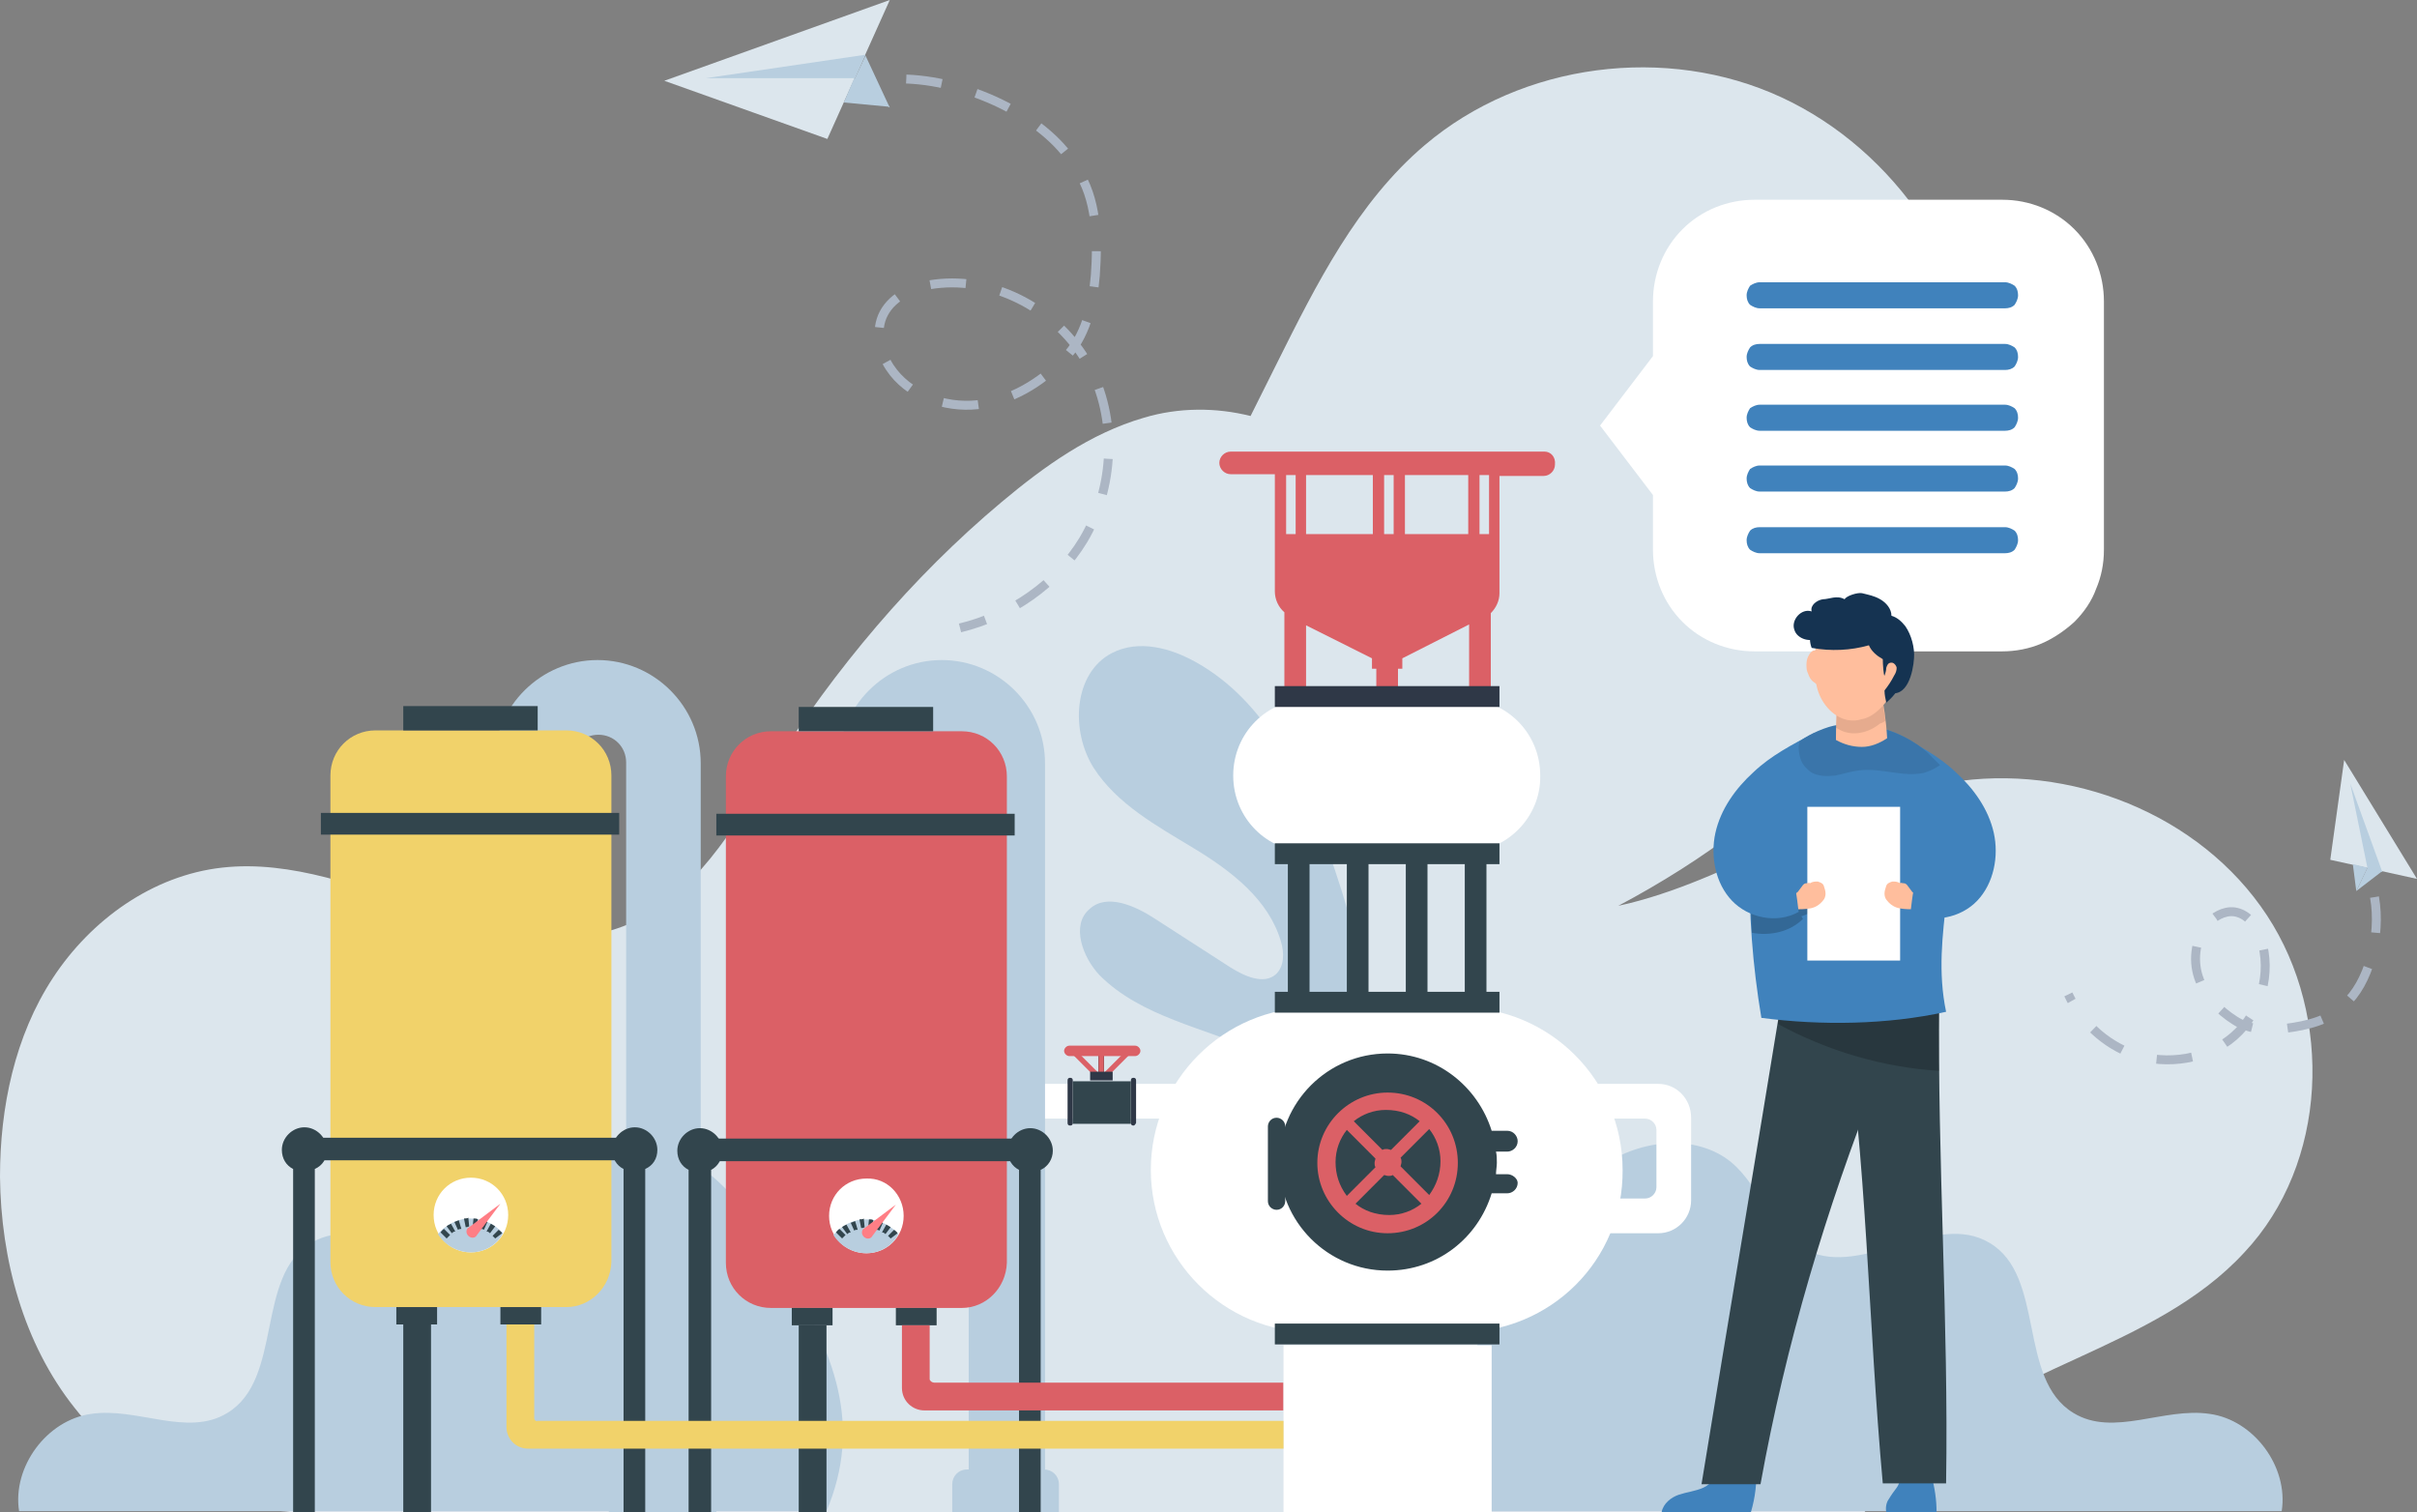 <svg width="203" height="127" viewBox="0 0 203 127" fill="none" xmlns="http://www.w3.org/2000/svg">
<rect x="0" y="0" width="203" height="127" fill="#808080" stroke="none"/>
<g clip-path="url(#clip0)">
<path d="M190.399 76.886C184.79 68.351 173.792 64.047 163.74 65.725C154.271 67.33 146.186 73.53 136.863 75.864C136.572 75.937 136.207 76.01 135.916 76.083C139.485 74.187 142.981 71.998 146.186 69.518C157.549 60.692 167.236 47.707 166.508 33.337C165.998 22.686 159.224 12.62 149.61 8.17C139.995 3.72 127.831 5.252 119.673 12.182C113.992 16.997 110.568 23.854 107.218 30.565C106.489 32.023 105.761 33.483 105.033 34.941C102.119 34.212 98.987 34.212 96.073 35.087C91.558 36.4 87.697 39.172 84.128 42.163C76.553 48.51 70.143 56.169 64.826 64.558C61.548 69.591 58.343 75.281 52.808 77.615C42.028 82.138 30.301 71.561 18.647 72.874C12.819 73.53 7.648 77.25 4.443 82.138C1.238 87.025 0 93.007 0 98.843C0.073 105.773 1.967 112.848 6.264 118.246C10.562 123.717 16.17 126.343 22.944 126.854C23.454 126.927 23.891 126.927 24.401 127H156.602C157.695 125.541 158.933 124.082 160.171 122.769C168.038 114.818 180.93 113.432 188.505 105.189C195.498 97.748 196.008 85.42 190.399 76.886Z" fill="#DCE6ED"/>
<path d="M111.515 71.342C109.33 65.214 106.198 58.868 100.517 55.658C98.332 54.418 95.636 53.689 93.379 54.856C90.174 56.534 89.882 61.348 91.849 64.485C93.816 67.549 97.166 69.372 100.298 71.269C103.43 73.165 106.562 75.573 107.582 79.074C107.873 80.022 107.873 81.189 107.145 81.846C106.125 82.721 104.523 81.992 103.357 81.263L97.02 77.177C95.345 76.083 92.942 74.989 91.485 76.375C89.955 77.688 90.902 80.387 92.359 81.919C95.855 85.42 101.099 86.296 105.615 88.338C109.84 90.235 112.826 93.226 115.813 96.581C117.124 93.153 115.958 89.287 115.303 85.785C114.502 80.825 113.191 76.01 111.515 71.342Z" fill="#B8CEDF"/>
<path d="M127.321 106.794C129.288 103.511 131.4 100.083 134.605 97.894C137.81 95.706 142.399 95.195 145.385 97.603C147.934 99.718 148.808 103.584 151.795 105.043C156.529 107.304 162.575 101.688 167.091 104.387C171.825 107.159 169.422 115.839 174.156 118.684C177.507 120.727 181.731 118.173 185.592 118.757C189.306 119.268 192.22 123.207 191.637 126.927H123.825C120.766 119.632 123.169 113.651 127.321 106.794Z" fill="#B8CEDF"/>
<path d="M65.918 106.794C63.952 103.511 61.84 100.083 58.635 97.894C55.43 95.706 50.841 95.195 47.855 97.603C45.305 99.718 44.431 103.584 41.445 105.043C36.71 107.304 30.665 101.688 26.149 104.387C21.414 107.159 23.818 115.839 19.084 118.684C15.733 120.727 11.508 118.173 7.648 118.757C3.933 119.268 1.02 123.207 1.602 126.927H69.415C72.474 119.632 70.07 113.651 65.918 106.794Z" fill="#B8CEDF"/>
<path d="M176.705 46.175V25.312C176.705 23.051 175.831 20.863 174.229 19.258C172.626 17.653 170.441 16.778 168.183 16.778H147.352C145.094 16.778 142.908 17.653 141.306 19.258C139.704 20.863 138.83 23.051 138.83 25.312V29.908L134.386 35.744L138.83 41.58V46.175C138.83 48.437 139.704 50.625 141.306 52.23C142.908 53.835 145.094 54.71 147.352 54.71H168.183C169.276 54.71 170.441 54.491 171.461 54.053C172.481 53.616 173.428 52.959 174.229 52.23C175.03 51.427 175.686 50.479 176.05 49.458C176.487 48.437 176.705 47.342 176.705 46.175Z" fill="white"/>
<path d="M147.789 23.708H168.402C168.693 23.708 168.985 23.854 169.203 23.999C169.422 24.218 169.494 24.51 169.494 24.802C169.494 25.094 169.349 25.385 169.203 25.604C168.985 25.823 168.693 25.896 168.402 25.896H147.789C147.497 25.896 147.206 25.75 146.987 25.604C146.769 25.385 146.696 25.094 146.696 24.802C146.696 24.51 146.842 24.218 146.987 23.999C147.206 23.854 147.497 23.708 147.789 23.708Z" fill="#4082BC"/>
<path d="M147.789 28.887H168.402C168.693 28.887 168.985 29.033 169.203 29.179C169.422 29.398 169.494 29.689 169.494 29.981C169.494 30.273 169.349 30.565 169.203 30.784C168.985 31.002 168.693 31.075 168.402 31.075H147.789C147.497 31.075 147.206 30.929 146.987 30.784C146.769 30.565 146.696 30.273 146.696 29.981C146.696 29.689 146.842 29.398 146.987 29.179C147.206 28.96 147.497 28.887 147.789 28.887Z" fill="#4082BC"/>
<path d="M147.789 33.993H168.402C168.693 33.993 168.985 34.139 169.203 34.285C169.422 34.504 169.494 34.795 169.494 35.087C169.494 35.379 169.349 35.671 169.203 35.89C168.985 36.109 168.693 36.181 168.402 36.181H147.789C147.497 36.181 147.206 36.036 146.987 35.89C146.769 35.671 146.696 35.379 146.696 35.087C146.696 34.795 146.842 34.504 146.987 34.285C147.206 34.139 147.497 33.993 147.789 33.993Z" fill="#4082BC"/>
<path d="M147.789 39.099H168.402C168.693 39.099 168.985 39.245 169.203 39.391C169.422 39.61 169.494 39.902 169.494 40.194C169.494 40.485 169.349 40.777 169.203 40.996C168.985 41.215 168.693 41.288 168.402 41.288H147.789C147.497 41.288 147.206 41.142 146.987 40.996C146.769 40.777 146.696 40.485 146.696 40.194C146.696 39.902 146.842 39.61 146.987 39.391C147.206 39.245 147.497 39.099 147.789 39.099Z" fill="#4082BC"/>
<path d="M147.789 44.279H168.402C168.693 44.279 168.985 44.425 169.203 44.57C169.422 44.789 169.494 45.081 169.494 45.373C169.494 45.664 169.349 45.956 169.203 46.175C168.985 46.394 168.693 46.467 168.402 46.467H147.789C147.497 46.467 147.206 46.321 146.987 46.175C146.769 45.956 146.696 45.664 146.696 45.373C146.696 45.081 146.842 44.789 146.987 44.57C147.206 44.352 147.497 44.279 147.789 44.279Z" fill="#4082BC"/>
<path d="M58.853 123.499H52.589V64.047C52.589 62.734 51.569 61.713 50.258 61.713C48.947 61.713 47.928 62.734 47.928 64.047V68.278H41.518V64.047C41.518 59.306 45.451 55.439 50.185 55.439C54.92 55.439 58.853 59.306 58.853 64.12V123.499Z" fill="#B8CEDF"/>
<path d="M60.31 127H51.132V124.739C51.132 124.009 51.715 123.499 52.371 123.499H58.926C59.654 123.499 60.164 124.082 60.164 124.739V127H60.31Z" fill="#B8CEDF"/>
<path d="M88.935 127H79.976V124.666C79.976 124.009 80.486 123.426 81.215 123.426H87.697C88.353 123.426 88.935 123.936 88.935 124.666V127Z" fill="#B8CEDF"/>
<path d="M139.267 91.037H87.406V93.955H138.174C138.684 93.955 139.121 94.393 139.121 94.903V99.718C139.121 100.229 138.684 100.666 138.174 100.666H128.195V103.584H139.267C140.796 103.584 142.034 102.344 142.034 100.812V93.882C142.034 92.277 140.796 91.037 139.267 91.037Z" fill="white"/>
<path d="M89.882 94.539C89.737 94.539 89.664 94.466 89.664 94.32V90.746C89.664 90.6 89.737 90.527 89.882 90.527C90.028 90.527 90.101 90.6 90.101 90.746V94.32C90.101 94.466 90.028 94.539 89.882 94.539Z" fill="#2F3847"/>
<path d="M95.2 94.539C95.054 94.539 94.981 94.466 94.981 94.32V90.746C94.981 90.6 95.054 90.527 95.2 90.527C95.345 90.527 95.418 90.6 95.418 90.746V94.32C95.345 94.466 95.272 94.539 95.2 94.539Z" fill="#2F3847"/>
<path d="M94.981 90.819H90.101V94.393H94.981V90.819Z" fill="#32454D"/>
<path d="M92.71 90.53V88.342H92.273V90.53H92.71Z" fill="black"/>
<path d="M92.89 90.561L95.105 88.344L94.796 88.034L92.581 90.252L92.89 90.561Z" fill="#DB6066"/>
<path d="M92.71 90.53V88.342H92.273V90.53H92.71Z" fill="#DB6066"/>
<path d="M92.461 90.32L90.246 88.102L89.938 88.412L92.152 90.63L92.461 90.32Z" fill="#DB6066"/>
<path d="M95.345 88.703H89.809C89.591 88.703 89.372 88.484 89.372 88.265C89.372 88.046 89.591 87.828 89.809 87.828H95.345C95.564 87.828 95.782 88.046 95.782 88.265C95.782 88.484 95.564 88.703 95.345 88.703Z" fill="#DB6066"/>
<path d="M93.451 90.016H91.558V90.746H93.451V90.016Z" fill="#2F3847"/>
<path d="M87.624 123.499H81.36V64.12C81.36 62.807 80.341 61.786 79.029 61.786C77.718 61.786 76.699 62.807 76.699 64.12V68.351H70.434V64.12C70.434 59.379 74.295 55.439 79.102 55.439C83.837 55.439 87.77 59.306 87.77 64.12V123.499H87.624Z" fill="#B8CEDF"/>
<path d="M88.425 96.654C88.425 95.633 87.552 94.758 86.532 94.758C85.512 94.758 84.638 95.633 84.638 96.654C84.638 97.384 85.002 97.967 85.585 98.259V127H87.406V98.259C88.061 97.967 88.425 97.311 88.425 96.654Z" fill="#32454D"/>
<path d="M60.674 96.654C60.674 95.633 59.8 94.758 58.78 94.758C57.761 94.758 56.887 95.633 56.887 96.654C56.887 97.384 57.251 97.967 57.834 98.259V127H59.727V98.259C60.31 97.967 60.674 97.311 60.674 96.654Z" fill="#32454D"/>
<path d="M80.778 109.858H64.753C62.641 109.858 60.965 108.18 60.965 106.064V65.214C60.965 63.099 62.641 61.421 64.753 61.421H80.778C82.89 61.421 84.565 63.099 84.565 65.214V106.064C84.492 108.18 82.817 109.858 80.778 109.858Z" fill="#DB6066"/>
<path d="M78.374 59.379H67.084V61.421H78.374V59.379Z" fill="#32454D"/>
<path d="M75.897 102.125C75.897 103.876 74.513 105.262 72.765 105.262C71.017 105.262 69.633 103.876 69.633 102.125C69.633 100.374 71.017 98.989 72.765 98.989C74.513 98.915 75.897 100.374 75.897 102.125Z" fill="white"/>
<path d="M72.765 105.262C73.858 105.262 74.951 104.678 75.46 103.657C74.732 102.855 73.785 102.417 72.692 102.417C71.6 102.417 70.58 103.001 69.998 103.73C70.58 104.678 71.673 105.262 72.765 105.262Z" fill="#B8CEDF"/>
<path d="M74.805 104.022C74.732 103.949 74.659 103.876 74.586 103.803L75.096 103.292C75.169 103.365 75.315 103.438 75.388 103.584L74.805 104.022ZM70.726 104.022L70.216 103.511C70.289 103.438 70.362 103.292 70.507 103.219L71.017 103.73C70.871 103.876 70.799 103.949 70.726 104.022ZM74.368 103.657C74.295 103.584 74.222 103.511 74.076 103.511L74.441 102.855C74.586 102.928 74.659 103.001 74.805 103.074L74.368 103.657ZM71.163 103.657L70.726 103.074C70.799 103.001 70.944 102.928 71.09 102.855L71.454 103.511C71.309 103.511 71.236 103.584 71.163 103.657ZM73.858 103.365C73.785 103.292 73.639 103.292 73.567 103.292L73.785 102.563C73.931 102.563 74.004 102.636 74.149 102.709L73.858 103.365ZM71.746 103.365L71.454 102.709C71.6 102.636 71.673 102.636 71.818 102.563L72.037 103.292C71.891 103.292 71.818 103.292 71.746 103.365ZM73.202 103.146C73.129 103.146 72.984 103.146 72.911 103.146L72.984 102.417C73.129 102.417 73.275 102.417 73.348 102.49L73.202 103.146ZM72.328 103.146L72.183 102.417C72.328 102.417 72.474 102.417 72.547 102.344L72.62 103.074C72.547 103.146 72.401 103.146 72.328 103.146Z" fill="#32454D"/>
<path d="M72.547 103.876C72.328 103.657 72.328 103.292 72.62 103.146L75.242 101.177L73.275 103.803C73.129 104.095 72.765 104.095 72.547 103.876Z" fill="#FF7E85"/>
<path d="M69.925 109.858H66.501V111.316H69.925V109.858Z" fill="#32454D"/>
<path d="M69.415 111.316H67.084V127H69.415V111.316Z" fill="#32454D"/>
<path d="M78.665 109.858H75.242V111.316H78.665V109.858Z" fill="#32454D"/>
<path d="M78.082 115.839V111.316H75.752V116.569C75.752 117.663 76.626 118.465 77.645 118.465H107.8V116.131H78.447C78.301 116.131 78.082 115.985 78.082 115.839Z" fill="#DB6066"/>
<path d="M85.221 68.351H60.164V70.175H85.221V68.351Z" fill="#32454D"/>
<path d="M86.532 97.53H58.853C58.343 97.53 57.906 97.092 57.906 96.581C57.906 96.071 58.343 95.633 58.853 95.633H86.532C87.042 95.633 87.479 96.071 87.479 96.581C87.479 97.165 87.042 97.53 86.532 97.53Z" fill="#32454D"/>
<path d="M129.725 37.932H103.357C102.848 37.932 102.41 38.37 102.41 38.88C102.41 39.391 102.848 39.829 103.357 39.829H107.072V44.789V49.677C107.072 50.333 107.363 50.99 107.873 51.427V59.233H109.694V52.522L115.23 55.294V56.169H115.594V59.306H117.415V56.169H117.779V55.294L123.388 52.449V59.306H125.209V51.5C125.646 51.063 125.937 50.479 125.937 49.822V44.935V39.975H129.652C130.162 39.975 130.599 39.537 130.599 39.026C130.672 38.37 130.235 37.932 129.725 37.932ZM108.019 39.902H108.82V44.862H108.019V39.902ZM109.694 44.862V39.902H115.303V44.862H116.25V39.902H117.051V44.862H117.998V39.902H123.315V44.862H109.694ZM125.063 44.862H124.262V39.902H125.063V44.862Z" fill="#DB6066"/>
<path d="M125.282 112.994H107.8V127.073H125.282V112.994Z" fill="white"/>
<path d="M109.986 71.123H108.165V85.421H109.986V71.123Z" fill="#32454D"/>
<path d="M124.845 71.123H123.024V85.421H124.845V71.123Z" fill="#32454D"/>
<path d="M114.939 71.123H113.118V85.421H114.939V71.123Z" fill="#32454D"/>
<path d="M119.892 71.123H118.071V85.421H119.892V71.123Z" fill="#32454D"/>
<path d="M122.659 111.9H110.277C102.775 111.9 96.656 105.773 96.656 98.259C96.656 90.746 102.775 84.618 110.277 84.618H122.659C130.162 84.618 136.28 90.746 136.28 98.259C136.353 105.845 130.235 111.9 122.659 111.9Z" fill="white"/>
<path d="M123.024 71.561H109.986C106.417 71.561 103.576 68.716 103.576 65.141C103.576 61.567 106.417 58.722 109.986 58.722H122.951C126.52 58.722 129.361 61.567 129.361 65.141C129.433 68.643 126.52 71.561 123.024 71.561Z" fill="white"/>
<path d="M126.593 98.624H125.646C125.646 98.332 125.719 97.967 125.719 97.675C125.719 97.384 125.719 97.019 125.646 96.727H126.593C127.03 96.727 127.467 96.362 127.467 95.852C127.467 95.414 127.103 94.976 126.593 94.976H125.282C124.116 91.256 120.693 88.484 116.541 88.484C111.515 88.484 107.436 92.569 107.436 97.603C107.436 102.636 111.515 106.721 116.541 106.721C120.693 106.721 124.116 104.022 125.282 100.229H126.593C127.03 100.229 127.467 99.864 127.467 99.353C127.467 98.989 127.03 98.624 126.593 98.624Z" fill="#32454D"/>
<path d="M125.937 83.305H107.072V85.056H125.937V83.305Z" fill="#32454D"/>
<path d="M125.937 111.171H107.072V112.921H125.937V111.171Z" fill="#32454D"/>
<path d="M125.937 57.628H107.072V59.379H125.937V57.628Z" fill="#2F3847"/>
<path d="M125.937 70.831H107.072V72.582H125.937V70.831Z" fill="#32454D"/>
<path d="M116.541 91.767C113.336 91.767 110.641 94.393 110.641 97.675C110.641 100.885 113.263 103.584 116.541 103.584C119.819 103.584 122.441 100.958 122.441 97.675C122.441 94.393 119.819 91.767 116.541 91.767ZM119.236 94.174L116.832 96.581C116.76 96.581 116.614 96.508 116.468 96.508C116.323 96.508 116.25 96.508 116.104 96.581L113.7 94.174C114.429 93.591 115.376 93.226 116.395 93.226C117.561 93.226 118.508 93.591 119.236 94.174ZM112.171 97.603C112.171 96.581 112.535 95.633 113.118 94.903L115.521 97.311C115.521 97.384 115.449 97.53 115.449 97.675C115.449 97.821 115.449 97.894 115.521 98.04L113.118 100.447C112.462 99.572 112.171 98.624 112.171 97.603ZM113.846 101.104L116.25 98.697C116.323 98.697 116.468 98.77 116.614 98.77C116.76 98.77 116.832 98.77 116.978 98.697L119.382 101.104C118.653 101.688 117.707 102.052 116.687 102.052C115.521 102.052 114.574 101.688 113.846 101.104ZM120.037 100.374L117.634 97.967C117.634 97.894 117.707 97.748 117.707 97.603C117.707 97.457 117.707 97.384 117.634 97.238L120.037 94.831C120.62 95.56 120.984 96.508 120.984 97.53C120.984 98.624 120.62 99.572 120.037 100.374Z" fill="#DB6066"/>
<path d="M107.218 101.615C106.854 101.615 106.489 101.323 106.489 100.885V94.612C106.489 94.247 106.781 93.882 107.218 93.882C107.582 93.882 107.946 94.174 107.946 94.612V100.885C107.946 101.25 107.655 101.615 107.218 101.615Z" fill="#32454D"/>
<path d="M47.563 109.785H31.539C29.427 109.785 27.751 108.107 27.751 105.991V65.141C27.751 63.026 29.427 61.348 31.539 61.348H47.563C49.676 61.348 51.351 63.026 51.351 65.141V105.991C51.278 108.107 49.603 109.785 47.563 109.785Z" fill="#F1D26A"/>
<path d="M55.211 96.581C55.211 95.56 54.337 94.685 53.318 94.685C52.298 94.685 51.424 95.56 51.424 96.581C51.424 97.311 51.788 97.894 52.371 98.186V127H54.192V98.186C54.847 97.894 55.211 97.311 55.211 96.581Z" fill="#32454D"/>
<path d="M27.46 96.581C27.46 95.56 26.586 94.685 25.566 94.685C24.547 94.685 23.672 95.56 23.672 96.581C23.672 97.311 24.037 97.894 24.619 98.186V127H26.44V98.186C27.096 97.894 27.46 97.311 27.46 96.581Z" fill="#32454D"/>
<path d="M45.16 59.306H33.87V61.348H45.16V59.306Z" fill="#32454D"/>
<path d="M42.683 102.052C42.683 103.803 41.299 105.189 39.551 105.189C37.803 105.189 36.419 103.803 36.419 102.052C36.419 100.302 37.803 98.916 39.551 98.916C41.299 98.916 42.683 100.302 42.683 102.052Z" fill="white"/>
<path d="M39.551 105.189C40.644 105.189 41.736 104.605 42.246 103.584C41.518 102.782 40.571 102.344 39.478 102.344C38.386 102.344 37.366 102.928 36.783 103.657C37.366 104.605 38.459 105.189 39.551 105.189Z" fill="#B8CEDF"/>
<path d="M41.591 104.022C41.518 103.949 41.445 103.876 41.372 103.803L41.882 103.292C41.955 103.365 42.1 103.438 42.173 103.584L41.591 104.022ZM37.512 104.022L37.002 103.511C37.075 103.438 37.147 103.292 37.293 103.219L37.803 103.73C37.657 103.876 37.584 103.949 37.512 104.022ZM41.154 103.584C41.081 103.511 41.008 103.438 40.862 103.438L41.226 102.782C41.372 102.855 41.445 102.928 41.591 103.001L41.154 103.584ZM37.949 103.584L37.512 103.001C37.584 102.928 37.73 102.855 37.876 102.782L38.24 103.438C38.094 103.438 38.022 103.511 37.949 103.584ZM40.644 103.292C40.571 103.219 40.425 103.219 40.352 103.219L40.571 102.49C40.717 102.49 40.789 102.563 40.935 102.636L40.644 103.292ZM38.459 103.292L38.167 102.636C38.313 102.563 38.386 102.563 38.531 102.49L38.75 103.219C38.677 103.219 38.604 103.219 38.459 103.292ZM39.988 103.074C39.915 103.074 39.77 103.074 39.697 103.074L39.77 102.344C39.915 102.344 40.061 102.344 40.134 102.417L39.988 103.074ZM39.114 103.074L38.968 102.344C39.114 102.344 39.26 102.344 39.333 102.271L39.405 103.001C39.26 103.074 39.187 103.074 39.114 103.074Z" fill="#32454D"/>
<path d="M39.333 103.803C39.114 103.584 39.114 103.219 39.405 103.074L42.028 101.104L40.061 103.73C39.915 104.022 39.551 104.022 39.333 103.803Z" fill="#FF7E85"/>
<path d="M36.71 109.785H33.287V111.244H36.71V109.785Z" fill="#32454D"/>
<path d="M36.201 111.244H33.87V127H36.201V111.244Z" fill="#32454D"/>
<path d="M45.451 109.785H42.028V111.244H45.451V109.785Z" fill="#32454D"/>
<path d="M44.868 119.122V111.244H42.538V119.851C42.538 120.872 43.339 121.675 44.358 121.675H107.8V119.341H45.16C45.014 119.414 44.868 119.268 44.868 119.122Z" fill="#F1D26A"/>
<path d="M52.006 68.278H26.95V70.102H52.006V68.278Z" fill="#32454D"/>
<path d="M53.318 97.457H25.639C25.129 97.457 24.692 97.019 24.692 96.508C24.692 95.998 25.129 95.56 25.639 95.56H53.318C53.827 95.56 54.264 95.998 54.264 96.508C54.264 97.092 53.827 97.457 53.318 97.457Z" fill="#32454D"/>
<path d="M144.147 123.28C144.22 124.009 143.71 124.666 143.054 124.957C142.399 125.249 141.67 125.322 141.015 125.541C140.359 125.76 139.704 126.271 139.558 127H147.06C147.424 125.76 147.57 124.52 147.497 123.207C146.405 123.134 145.312 123.134 144.147 123.28Z" fill="#4082BC"/>
<path d="M149.755 83.159C147.497 97.019 145.166 110.806 142.908 124.666H147.861C149.974 112.921 153.397 101.469 157.695 90.6C158.569 88.411 157.476 85.712 155.728 84.399C153.98 83.086 151.431 81.7 149.755 83.159Z" fill="#32454D"/>
<path d="M159.588 123.936C159.588 124.301 159.516 124.666 159.297 124.957C159.079 125.249 158.86 125.541 158.642 125.906C158.423 126.198 158.35 126.635 158.423 127H162.648C162.648 125.979 162.502 124.957 162.211 123.936C161.337 123.717 160.39 123.644 159.588 123.936Z" fill="#4082BC"/>
<path d="M163.449 124.593C163.667 111.025 162.72 97.53 162.866 83.962C162.648 84.18 162.429 84.326 162.138 84.399C161.846 84.472 161.555 84.472 161.264 84.399C159.079 84.107 156.966 83.962 154.781 84.18C156.821 97.675 156.893 110.952 158.132 124.593H163.449Z" fill="#32454D"/>
<path opacity="0.2" d="M161.264 84.399C159.297 84.107 157.33 84.034 155.364 84.107C153.907 83.086 151.94 82.065 150.484 82.721C150.265 82.867 149.974 83.013 149.755 83.232C149.61 84.18 149.464 85.129 149.318 86.004C153.47 88.265 158.132 89.651 162.866 89.943C162.866 87.901 162.866 85.931 162.866 83.889C162.648 84.107 162.429 84.253 162.138 84.326C161.846 84.472 161.555 84.472 161.264 84.399Z" fill="black"/>
<path d="M157.039 55.804C157.112 55.512 157.549 55.512 157.767 55.731C157.986 55.95 157.986 56.242 157.986 56.534C157.986 56.898 157.84 57.263 157.622 57.555C157.403 57.847 157.185 57.992 156.893 57.774C156.893 58.284 157.33 58.722 157.695 58.722C158.059 58.722 158.423 58.503 158.569 58.138C160.171 58.722 160.681 56.461 160.754 55.294C160.827 54.418 160.535 53.324 160.025 52.594C159.734 52.23 159.37 51.865 158.86 51.719C158.86 51.136 158.423 50.625 157.913 50.333C157.403 50.041 156.966 49.968 156.384 49.822C156.019 49.75 155.072 50.041 154.927 50.333C154.271 49.968 153.616 50.333 153.106 50.333C152.596 50.406 152.013 50.844 152.159 51.354C151.285 51.063 150.411 52.084 150.702 52.886C150.921 53.689 152.159 54.053 152.815 53.47C153.033 53.98 153.689 54.272 154.271 54.272C154.854 54.272 155.437 54.053 155.947 53.689C155.801 53.98 155.728 54.418 155.874 54.783C156.019 55.148 156.165 55.439 156.748 55.294C156.748 55.294 156.748 56.096 156.893 56.023C157.039 56.169 157.039 55.804 157.039 55.804Z" fill="#153351"/>
<path d="M153.616 61.056C152.45 61.421 151.358 62.005 150.411 62.807C149.464 63.609 148.736 64.631 148.226 65.725C147.279 67.767 147.06 70.029 146.987 72.217C146.842 76.667 147.206 81.117 147.934 85.493C152.96 86.15 158.496 86.077 163.449 84.983C162.065 78.345 164.978 72.582 163.449 65.725C162.72 62.442 157.33 59.962 153.616 61.056Z" fill="#4082BC"/>
<path opacity="0.2" d="M151.431 77.177C151.358 77.105 151.358 77.032 151.285 76.959C151.576 76.886 151.868 76.74 152.159 76.594C152.523 76.375 152.887 76.083 153.033 75.646C153.106 75.427 153.106 75.208 153.106 74.989C153.033 74.77 152.96 74.551 152.814 74.406C152.669 74.26 152.45 74.187 152.232 74.26C152.013 74.26 151.795 74.406 151.649 74.551C151.576 74.551 151.431 74.624 151.358 74.697C151.285 74.77 151.212 74.843 151.139 74.916C151.066 75.135 150.921 75.354 150.848 75.573C150.848 75.646 150.775 75.646 150.775 75.719C150.702 75.573 150.702 75.5 150.629 75.427C149.318 75.573 147.861 74.697 147.424 73.457C147.06 72.217 147.279 70.831 147.716 69.591C148.153 68.351 148.736 67.184 149.1 65.871C149.245 65.36 149.245 64.777 149.245 64.266C148.881 64.777 148.59 65.287 148.299 65.798C147.352 67.84 147.133 70.102 147.06 72.29C146.987 74.333 147.06 76.375 147.133 78.345C148.663 78.636 150.338 78.272 151.431 77.177Z" fill="black"/>
<path d="M159.588 67.767H151.795V80.679H159.588V67.767Z" fill="white"/>
<path d="M150.338 75.208C150.484 75.208 150.556 75.208 150.702 75.135C150.775 75.062 150.921 74.989 150.994 74.916C151.139 74.697 151.285 74.551 151.431 74.333C151.503 74.26 151.576 74.187 151.722 74.187C151.868 74.187 151.94 74.114 152.013 74.187C152.232 74.041 152.45 74.041 152.669 74.041C152.887 74.114 153.106 74.187 153.179 74.406C153.252 74.624 153.324 74.843 153.324 75.062C153.324 75.281 153.252 75.5 153.106 75.646C152.814 76.01 152.45 76.229 152.013 76.302C151.576 76.375 151.139 76.375 150.702 76.375C150.338 76.083 150.338 75.573 150.338 75.208Z" fill="#FFBE9D"/>
<path d="M152.377 61.567C150.557 62.515 148.736 63.464 147.279 64.85C145.749 66.236 144.511 67.986 144.074 69.956C143.637 71.925 144.074 74.187 145.458 75.646C146.842 77.105 149.245 77.615 151.066 76.594C150.994 76.083 150.921 75.208 150.775 74.624C149.464 74.333 148.299 73.165 148.299 71.852C148.299 70.539 148.954 69.299 149.682 68.205C150.484 67.111 151.358 66.162 152.013 64.995C152.669 63.901 152.814 62.807 152.377 61.567Z" fill="#4082BC"/>
<path d="M161.264 75.208C161.118 75.208 161.045 75.208 160.9 75.135C160.827 75.062 160.681 74.989 160.608 74.916C160.463 74.697 160.317 74.551 160.171 74.333C160.098 74.26 160.025 74.187 159.88 74.187C159.734 74.187 159.661 74.114 159.588 74.187C159.37 74.041 159.151 74.041 158.933 74.041C158.714 74.114 158.496 74.187 158.423 74.406C158.35 74.624 158.277 74.843 158.277 75.062C158.277 75.281 158.35 75.5 158.496 75.646C158.787 76.01 159.151 76.229 159.588 76.302C160.025 76.375 160.463 76.375 160.9 76.375C161.191 76.083 161.191 75.573 161.264 75.208Z" fill="#FFBE9D"/>
<path d="M159.151 61.567C160.972 62.515 162.793 63.464 164.25 64.85C165.78 66.236 167.018 67.986 167.455 69.956C167.892 71.925 167.455 74.187 166.071 75.646C164.687 77.105 162.283 77.615 160.463 76.594C160.535 76.083 160.608 75.208 160.754 74.624C162.065 74.333 163.23 73.165 163.23 71.852C163.23 70.539 162.575 69.299 161.846 68.205C161.045 67.111 160.171 66.162 159.516 64.995C158.933 63.901 158.787 62.807 159.151 61.567Z" fill="#4082BC"/>
<path d="M152.814 54.783C152.742 54.71 152.669 54.637 152.596 54.637C152.523 54.637 152.377 54.637 152.305 54.637C152.159 54.71 152.013 54.856 151.94 55.002C151.795 55.221 151.722 55.512 151.722 55.804C151.722 56.096 151.722 56.315 151.868 56.606C151.94 56.825 152.086 57.117 152.305 57.263C152.523 57.409 152.742 57.628 152.96 57.701C153.324 56.679 153.324 55.658 152.814 54.783Z" fill="#FFBE9D"/>
<path opacity="0.1" d="M161.555 64.922C162.065 64.777 162.502 64.558 162.939 64.266C162.72 64.047 162.502 63.828 162.283 63.609C160.317 61.494 156.456 60.254 153.616 61.056C152.742 61.348 151.868 61.713 151.139 62.296C151.139 62.442 151.066 62.588 151.066 62.734C151.066 63.172 151.139 63.536 151.285 63.901C151.431 64.266 151.722 64.558 152.086 64.85C152.669 65.214 153.47 65.214 154.126 65.141C154.854 64.995 155.509 64.777 156.165 64.704C158.059 64.485 159.807 65.287 161.555 64.922Z" fill="black"/>
<path d="M154.271 57.847C154.271 59.306 154.198 60.691 154.198 62.151C154.854 62.515 155.582 62.734 156.384 62.734C157.112 62.734 157.84 62.442 158.496 62.005C158.423 60.546 158.205 59.16 157.913 57.701C156.748 57.336 155.364 57.482 154.271 57.847Z" fill="#FFBE9D"/>
<path opacity="0.1" d="M158.35 60.546C158.205 59.597 158.059 58.649 157.913 57.701C156.893 57.409 155.801 57.482 154.781 57.701C154.635 57.847 154.417 57.92 154.271 58.066C154.271 59.087 154.271 60.108 154.198 61.129C154.49 61.275 154.708 61.421 155 61.494C156.019 61.786 157.112 61.421 157.913 60.764C158.059 60.764 158.205 60.619 158.35 60.546Z" fill="black"/>
<path d="M152.596 57.701C152.887 58.941 153.834 60.181 155.145 60.473C155.582 60.546 155.947 60.546 156.384 60.4C156.821 60.327 157.185 60.108 157.476 59.889C158.132 59.379 158.642 58.722 159.006 57.992C159.661 56.606 159.88 54.929 159.297 53.47C158.714 52.011 157.185 50.99 155.655 50.99C152.45 51.136 152.013 55.294 152.596 57.701Z" fill="#FFBE9D"/>
<path d="M152.159 54.418C153.761 54.71 155.437 54.637 156.966 54.199C157.185 54.71 157.622 55.075 158.132 55.366C158.132 55.804 158.205 56.752 158.277 56.752C158.35 56.534 158.423 56.315 158.423 56.096C158.496 55.877 158.569 55.658 158.86 55.658C159.006 55.658 159.079 55.731 159.151 55.804C159.224 55.877 159.297 56.023 159.297 56.096C159.297 56.315 159.224 56.534 159.079 56.752C158.86 57.19 158.569 57.628 158.277 57.992C158.277 58.357 158.35 58.649 158.423 59.014C159.953 57.774 160.608 55.585 159.88 53.762C159.516 52.886 158.86 52.084 158.059 51.573C157.258 51.063 156.238 50.771 155.291 50.771C154.344 50.771 153.397 51.209 152.742 51.865C152.159 52.449 151.795 53.47 152.159 54.418Z" fill="#153351"/>
<path d="M55.794 6.784L69.488 11.671L74.732 0L55.794 6.784Z" fill="#DCE6ED"/>
<path d="M59.29 6.565H71.819L72.692 4.596L59.29 6.565Z" fill="#B8CEDF"/>
<path d="M72.692 4.669L74.732 9.045L71.746 6.711L72.692 4.669Z" fill="#B8CEDF"/>
<path d="M74.732 8.972L70.872 8.608L71.746 6.565L74.732 8.972Z" fill="#B8CEDF"/>
<path d="M76.116 6.638C81.797 6.857 88.207 10.14 90.392 14.152C92.14 16.632 92.213 20.133 91.995 23.124C91.776 25.677 91.193 28.303 89.372 30.127C87.406 32.169 84.856 33.701 82.089 33.993C79.321 34.285 76.262 33.191 74.732 30.856C73.858 29.543 73.494 27.72 74.222 26.334C75.023 24.802 76.844 24.072 78.52 23.854C83.618 23.197 88.935 26.115 91.412 30.638C93.888 35.16 93.597 40.996 90.975 45.373C88.717 49.093 84.856 51.719 80.632 52.74" stroke="#ACB6C4" stroke-width="0.75" stroke-linejoin="round" stroke-dasharray="3 3"/>
<path d="M196.882 63.828L195.716 72.217L203 73.822L196.882 63.828Z" fill="#DCE6ED"/>
<path d="M197.391 65.798L198.848 72.947L200.086 73.238L197.391 65.798Z" fill="#B8CEDF"/>
<path d="M200.086 73.165L197.901 74.843L198.848 72.874L200.086 73.165Z" fill="#B8CEDF"/>
<path d="M197.901 74.843L197.61 72.582L198.848 72.874L197.901 74.843Z" fill="#B8CEDF"/>
<path d="M199.431 75.354C200.014 78.636 198.921 82.648 196.882 84.399C195.716 85.712 193.677 86.15 192.001 86.369C190.545 86.588 188.942 86.515 187.704 85.712C186.32 84.837 185.155 83.597 184.645 82.065C184.135 80.533 184.426 78.636 185.519 77.469C186.174 76.813 187.121 76.375 187.995 76.667C188.942 76.959 189.598 77.907 189.889 78.855C190.836 81.7 189.889 85.056 187.631 87.025C185.373 88.995 182.023 89.505 179.182 88.557C176.778 87.682 174.812 85.858 173.719 83.524" stroke="#ACB6C4" stroke-width="0.75" stroke-linejoin="round" stroke-dasharray="3 3"/>
</g>
<defs>
<clipPath id="clip0">
<rect width="203" height="127" fill="white"/>
</clipPath>
</defs>
</svg>

